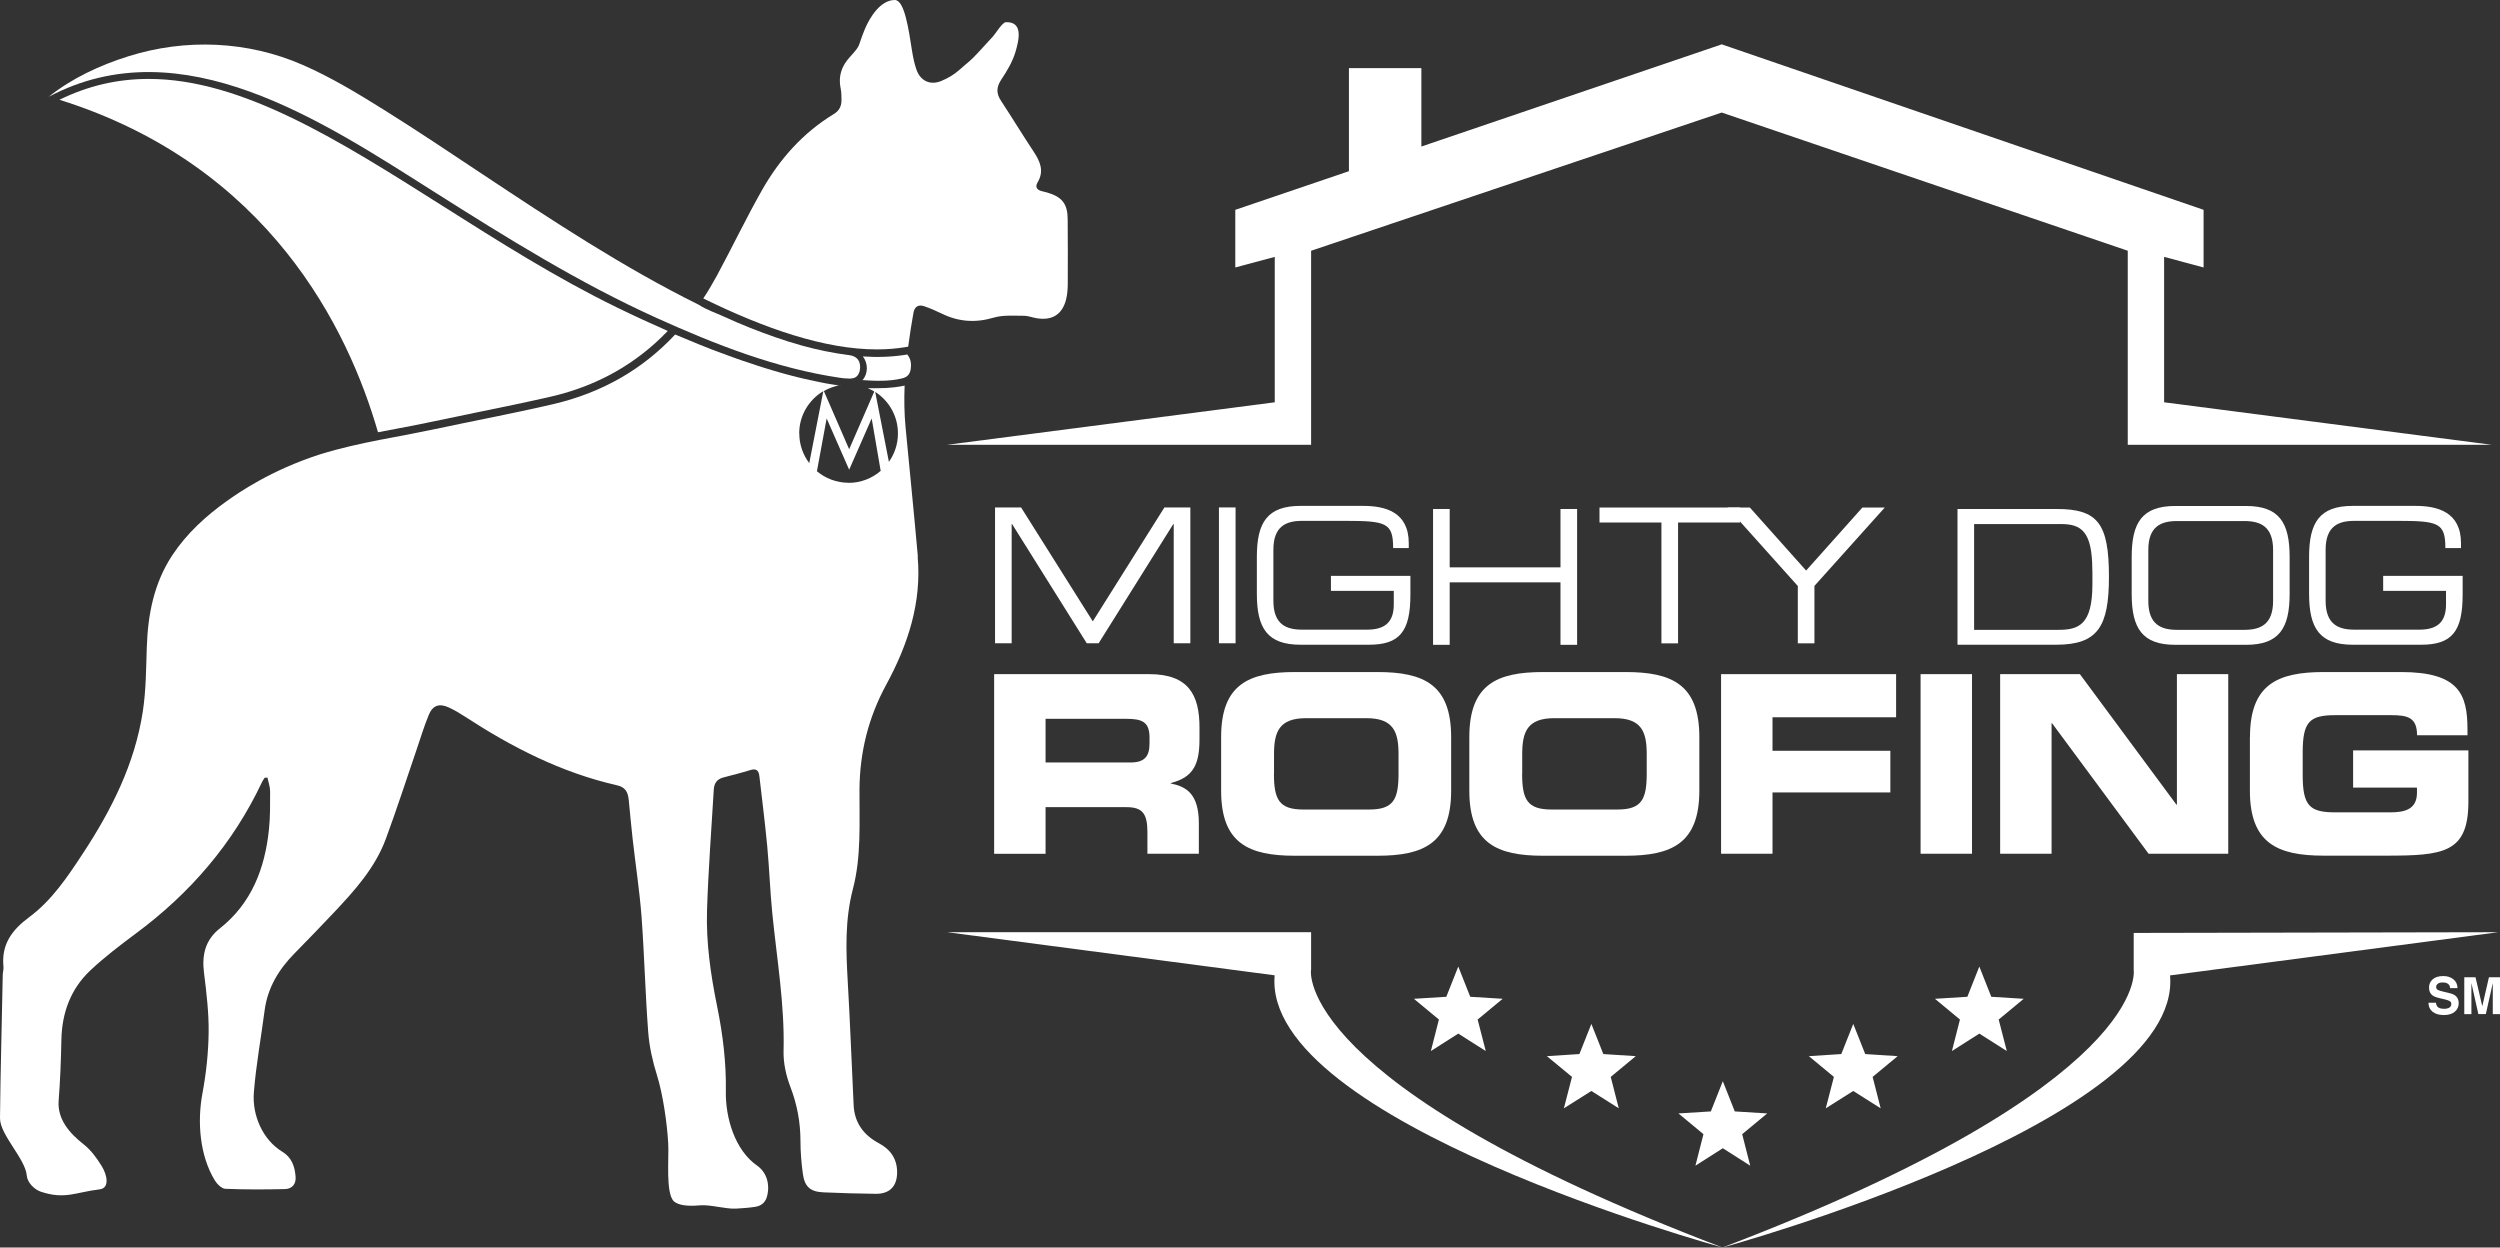 <?xml version="1.0" encoding="UTF-8"?><svg id="Layer_2" xmlns="http://www.w3.org/2000/svg" viewBox="0 0 273.68 136.57"><rect x="0" y="0" width="273.68" height="136.57" fill="#333333" stroke="none"/><defs><style>.cls-1{fill:#fff;}</style></defs><g id="Layer_2-2"><g id="TM_SM_R_Mark"><path class="cls-1" d="m267.51,110.44c.2,0,.36-.02.49-.07.24-.08.35-.24.35-.47,0-.13-.06-.24-.18-.31s-.3-.13-.55-.19l-.43-.1c-.42-.09-.71-.2-.87-.31-.27-.19-.41-.48-.41-.88,0-.36.13-.66.4-.9s.65-.36,1.16-.36c.43,0,.79.11,1.09.34s.46.55.47.98h-.81c-.01-.24-.12-.42-.32-.52-.13-.07-.3-.1-.49-.1-.22,0-.39.04-.52.13-.13.09-.2.21-.2.37,0,.14.06.25.19.32.08.05.26.1.53.17l.7.17c.31.07.54.17.69.29.24.19.36.47.36.83s-.14.68-.42.92-.68.37-1.2.37-.94-.12-1.24-.36-.45-.57-.45-.99h.81c.03.18.08.32.15.41.14.17.37.25.7.25h0Z"/><path class="cls-1" d="m270.56,111.02h-.79v-4.04h1.23l.74,3.18.73-3.18h1.21v4.04h-.79v-3.4l-.76,3.39h-.82l-.76-3.39v3.4h.01Z"/></g><g id="MDR-00-Print-Color_Logo_Horizontal"><path class="cls-1" d="m214.29,55.72h10.85c4.5,0,5.73,1.56,5.73,7.43,0,5.46-1.22,7.43-5.79,7.43h-10.79v-14.87h0Zm14.76,6.72c0-4.29-1.21-5.07-3.43-5.07h-9.51v11.58h9.22c2.21,0,3.73-.53,3.73-4.99v-1.52h-.01Z"/><path class="cls-1" d="m156.88,55.72h1.82v6.39h12.13v-6.39h1.82v14.87h-1.82v-6.84h-12.13v6.84h-1.82v-14.87Z"/><polygon class="cls-1" points="272.76 48.69 236.91 44.04 236.91 28.12 241.23 29.28 241.23 22.97 188.52 4.87 188.52 4.84 188.48 4.86 188.44 4.84 188.44 4.87 155.6 16.04 155.6 7.46 147.67 7.46 147.67 18.74 135.23 22.97 135.23 29.28 139.55 28.12 139.55 44.04 103.7 48.69 143.53 48.69 143.53 27.45 188.48 12.32 232.93 27.45 232.93 48.69 272.76 48.69"/><path class="cls-1" d="m143.53,106.18v-4.13h-39.84l35.85,4.72c-1.42,16.01,49.01,29.79,49.01,29.79-47.08-17.94-45.03-30.39-45.03-30.39h0Zm129.89-4.13l-39.84.08v4.05s2.05,12.45-45.03,30.39c0,0,50.43-13.78,49.01-29.79l35.85-4.72h.01Z"/><path class="cls-1" d="m87.34,41.27c-.23-.06-.47-.12-.71-.18.24.06.47.12.71.18Z"/><path class="cls-1" d="m82.95,40.02c-.27-.09-.55-.18-.83-.28.28.09.56.19.83.28Z"/><path class="cls-1" d="m85.96,40.91c-.24-.07-.49-.14-.74-.21.25.07.5.14.74.21Z"/><path class="cls-1" d="m84.49,40.49c-.26-.08-.52-.16-.78-.24.26.08.53.16.78.24Z"/><path class="cls-1" d="m79.62,38.87c-.33-.12-.68-.25-1.02-.38.34.13.68.26,1.02.38Z"/><path class="cls-1" d="m81.33,39.48c-.3-.1-.6-.21-.91-.32.3.11.61.22.91.32Z"/><path class="cls-1" d="m77.83,38.19c-.45-.17-.91-.36-1.38-.55.46.19.93.37,1.38.55Z"/><path class="cls-1" d="m96.01,42.5c-.24,0-.5,0-.76,0,.26,0,.52,0,.76,0Z"/><path class="cls-1" d="m91.52,42.12c.1.02.2.03.29.04h0c-.1,0-.2-.03-.3-.04h.01Z"/><path class="cls-1" d="m88.64,41.57c-.22-.05-.44-.1-.67-.15.23.05.45.1.67.15Z"/><path class="cls-1" d="m91.02,42.04c-.2-.03-.4-.07-.6-.1.2.04.4.07.6.1Z"/><path class="cls-1" d="m89.86,41.83c-.21-.04-.41-.08-.63-.13.21.04.42.09.63.13Z"/><path class="cls-1" d="m100.48,60.93c-.42-4.73-.9-9.46-1.35-14.19-.14-1.52-.16-3.02-.1-4.53-.57.13-1.55.29-3.03.29-.24,0-.5,0-.76,0-.08,0-.16,0-.24,0,.25.1.48.22.71.36l-2.75,6.32-2.77-6.37c.5-.29,1.05-.49,1.63-.62-.1,0-.19-.03-.29-.04-.17-.03-.34-.05-.51-.08-.2-.03-.4-.07-.6-.1-.18-.03-.37-.07-.55-.11-.21-.04-.41-.08-.63-.13-.2-.04-.4-.08-.6-.13-.22-.05-.44-.1-.67-.15-.21-.05-.42-.1-.63-.15-.23-.06-.47-.12-.71-.18-.22-.06-.45-.12-.68-.18-.24-.07-.49-.14-.74-.21-.24-.07-.47-.14-.72-.21-.26-.08-.52-.16-.78-.24-.25-.08-.5-.15-.76-.24-.27-.09-.55-.18-.83-.28-.26-.09-.52-.17-.79-.26-.3-.1-.6-.21-.91-.32-.27-.1-.53-.19-.8-.29-.33-.12-.68-.25-1.02-.38-.26-.1-.51-.19-.78-.29-.45-.17-.91-.36-1.38-.55-.82-.33-1.66-.68-2.53-1.05-3.5,3.75-7.91,6.35-13.34,7.62-4.37,1.02-8.78,1.84-13.17,2.78-.9.19-1.8.37-2.7.54-1,.19-2,.38-3,.57-.03,0-.07,0-.1.02-2.16.42-4.34.9-6.57,1.59-5.37,1.73-8.91,4.19-10.2,5.11-2.3,1.64-4.38,3.54-5.96,5.92-2.02,3.06-2.68,6.48-2.8,10.07-.08,2.35-.08,4.74-.44,7.06-.87,5.7-3.41,10.74-6.55,15.52-1.68,2.56-3.4,5.14-5.87,6.97-1.92,1.42-3.08,3.01-2.83,5.46.02.29-.07.58-.08.87C.21,111.94.05,117.17,0,122.4c-.02,1.82,2.79,4.47,2.93,6.29.06.77.84,1.54,1.57,1.78,2.64.86,3.75.05,6.41-.27,1.13-.14.82-1.59.21-2.57-.53-.86-1.17-1.73-1.95-2.35-1.6-1.25-2.9-2.78-2.75-4.78.17-2.22.26-4.45.3-6.68.06-2.95,1.02-5.56,3.16-7.58,1.54-1.45,3.24-2.74,4.94-4.01,5.98-4.42,10.7-9.89,13.88-16.65.07-.16.19-.3.29-.45h.29c.1.5.29.99.29,1.49,0,1.4.02,2.82-.13,4.21-.45,4.26-1.9,8.06-5.38,10.81-1.59,1.26-1.97,2.89-1.73,4.83.27,2.18.54,4.39.51,6.58-.03,2.22-.27,4.46-.68,6.65-.58,3.11-.3,6.79,1.35,9.51.25.41.75.91,1.16.93,2.17.09,4.36.08,6.53.03.79-.02,1.22-.56,1.16-1.34-.08-1.12-.42-2.13-1.47-2.76-2.14-1.3-3.3-4-3.1-6.48.24-3.01.79-5.99,1.18-8.99.33-2.48,1.55-4.48,3.27-6.23,1.45-1.47,2.89-2.97,4.31-4.47,2.26-2.4,4.49-4.86,5.67-8.02,1.21-3.26,2.27-6.57,3.4-9.86.43-1.26.81-2.53,1.32-3.76.43-1.06,1.16-1.29,2.2-.81.6.28,1.18.62,1.73.98,5.15,3.36,10.56,6.14,16.61,7.52.93.21,1.25.65,1.35,1.63.14,1.4.26,2.8.42,4.2.32,2.85.76,5.69.98,8.55.31,4.21.41,8.43.73,12.64.12,1.6.48,3.21.96,4.74.65,2.06,1.11,5.28,1.23,7.44.1,1.56-.31,5.5.63,6.37.48.41,1.43.56,2.85.43,1.11-.1,2.82.42,3.93.36.72-.04,1.43-.09,2.14-.2.61-.1,1.06-.44,1.25-1.08.37-1.28.03-2.66-1.07-3.43-2.45-1.71-3.47-5.26-3.42-8.13.05-3.15-.33-6.25-.96-9.33-.71-3.48-1.21-6.98-1.1-10.51.14-4.4.48-8.8.74-13.2.04-.69.36-1.14,1.05-1.32.97-.26,1.96-.5,2.92-.8.65-.21.94-.01,1.02.64.29,2.55.62,5.1.86,7.67.23,2.43.31,4.87.55,7.3.5,5.04,1.37,10.04,1.24,15.15-.03,1.29.27,2.66.73,3.87.75,1.95,1.12,3.91,1.12,5.98,0,1.19.1,2.39.26,3.57.2,1.44.82,1.98,2.28,2.04,1.91.08,3.82.14,5.73.16,1.47,0,2.27-.79,2.31-2.26.03-1.52-.69-2.58-2-3.28-1.67-.89-2.67-2.24-2.76-4.17-.22-4.48-.38-8.97-.64-13.44-.2-3.45-.33-6.83.57-10.26.92-3.53.69-7.22.71-10.86.03-4.06.97-7.86,2.92-11.45,2.37-4.36,3.9-8.97,3.45-14.03h.02Zm-2.18-13.48c0,1.16-.37,2.24-.99,3.11l-1.5-7.66c1.5.96,2.49,2.64,2.49,4.55Zm-10.81,0c0-1.97,1.06-3.69,2.64-4.63l-1.54,7.88c-.68-.91-1.09-2.02-1.09-3.25h-.01Zm5.41,5.4c-1.32,0-2.53-.48-3.47-1.26l1.06-5.75h.02l2.45,5.58,2.45-5.58h.02l.98,5.71c-.94.81-2.17,1.31-3.51,1.31h0Z"/><path class="cls-1" d="m116.88,24.02c0-1.69-.6-2.46-2.23-2.94-.21-.06-.41-.11-.62-.16-.55-.13-.72-.5-.45-.94.76-1.27.28-2.31-.43-3.39-1.22-1.84-2.36-3.72-3.57-5.56-.54-.82-.51-1.5.04-2.33.63-.94,1.23-1.96,1.55-3.03.42-1.41.81-3.31-1.06-3.24-.39.02-1.13,1.26-1.4,1.55-.81.89-.86.95-1.46,1.59-1.13,1.23-1.01,1-2.26,2.11-.56.5-1.26.9-1.96,1.19-1.23.5-2.3-.03-2.72-1.29-.23-.67-.37-1.38-.48-2.09-.35-2.2-.8-5.49-1.87-5.49-1.56,0-2.72,1.85-3.28,3.18-.88,2.14-.35,1.63-1.66,3.08-.91,1-1.27,2.11-.99,3.44.09.41.08.84.09,1.27,0,.66-.26,1.17-.85,1.52-3.37,2.05-5.92,4.92-7.85,8.32-1.75,3.09-3.29,6.31-4.98,9.44-.46.84-.94,1.65-1.45,2.42,6.76,3.32,13.32,5.58,19.01,5.58,1.11,0,2.18-.09,3.19-.26l.23-.04c.16-1.24.36-2.48.58-3.72.12-.66.54-.92,1.16-.71.65.22,1.29.5,1.91.8,1.85.91,3.7,1.05,5.72.45,1.02-.3,2.19-.2,3.29-.2.5,0,.98.21,1.48.28,1.63.24,2.7-.42,3.13-2,.15-.58.2-1.21.2-1.81.02-2.34,0-4.67-.01-7.01h0Z"/><path class="cls-1" d="m95,42.48c.08,0,.16,0,.24,0-.08,0-.16,0-.24,0h0Z"/><path class="cls-1" d="m83.71,40.25c-.25-.08-.5-.15-.76-.24.26.08.51.16.76.24Z"/><path class="cls-1" d="m85.21,40.7c-.24-.07-.47-.14-.72-.21.24.07.48.14.72.21Z"/><path class="cls-1" d="m86.63,41.09c-.22-.06-.45-.12-.68-.18.23.06.45.12.68.18Z"/><path class="cls-1" d="m90.42,41.94c-.18-.03-.37-.07-.55-.11.19.04.37.07.55.11Z"/><path class="cls-1" d="m91.52,42.12c-.17-.03-.34-.05-.51-.08.17.03.34.06.51.08Z"/><path class="cls-1" d="m89.23,41.7c-.2-.04-.4-.08-.6-.13.2.04.4.09.6.13Z"/><path class="cls-1" d="m87.97,41.42c-.21-.05-.42-.1-.63-.15.22.05.43.1.63.15Z"/><path class="cls-1" d="m80.43,39.16c-.27-.1-.53-.19-.8-.29.27.1.54.19.8.29Z"/><path class="cls-1" d="m82.12,39.74c-.26-.09-.52-.17-.79-.26.27.09.53.18.79.26Z"/><path class="cls-1" d="m78.61,38.49c-.26-.1-.51-.19-.78-.29.27.1.52.2.78.29Z"/><path class="cls-1" d="m91.82,42.17h0c.1,0,.19.03.28.04-.09,0-.18-.03-.28-.04Z"/><path class="cls-1" d="m108.94,55.55h2.84l7.85,12.47,7.84-12.47h2.84v14.87h-1.82v-13.06h-.04l-8.18,13.06h-1.3l-8.18-13.06h-.04v13.06h-1.82v-14.87h.01Z"/><path class="cls-1" d="m133.44,55.55h1.82v14.87h-1.82v-14.87Z"/><path class="cls-1" d="m154.4,65.1c0,4.05-1.19,5.48-4.54,5.48h-7.49c-3.63,0-4.78-1.81-4.78-5.57v-4.06c0-3.76,1.15-5.57,4.78-5.57h6.86c2.41,0,4.99.66,4.99,4.09v.53h-1.71c0-2.77-.76-2.98-5.25-2.98h-4.71c-1.74,0-3.15.57-3.15,3.16v5.59c0,2.59,1.41,3.16,3.15,3.16h7.1c1.82,0,2.93-.7,2.93-2.75v-1.5h-6.88v-1.64h8.7v2.05h0Z"/><path class="cls-1" d="m181.89,57.2h-6.79v-1.64h15.39v1.64h-6.79v13.23h-1.82v-13.23h0Z"/><path class="cls-1" d="m196.8,64.14l-7.69-8.58h2.45l6.16,6.9,6.16-6.9h2.45l-7.7,8.58v6.29h-1.82v-6.29h0Z"/><path class="cls-1" d="m233.36,60.96c0-3.76,1.15-5.57,4.78-5.57h7.73c3.63,0,4.78,1.81,4.78,5.57v4.06c0,3.76-1.15,5.57-4.78,5.57h-7.73c-3.63,0-4.78-1.81-4.78-5.57,0,0,0-4.06,0-4.06Zm15.48-.76c0-2.59-1.41-3.16-3.15-3.16h-7.36c-1.74,0-3.15.57-3.15,3.16v5.59c0,2.59,1.41,3.16,3.15,3.16h7.36c1.74,0,3.15-.57,3.15-3.16v-5.59Z"/><path class="cls-1" d="m269.59,65.1c0,4.05-1.19,5.48-4.54,5.48h-7.49c-3.63,0-4.78-1.81-4.78-5.57v-4.06c0-3.76,1.15-5.57,4.78-5.57h6.86c2.41,0,4.99.66,4.99,4.09v.53h-1.71c0-2.77-.76-2.98-5.25-2.98h-4.71c-1.74,0-3.15.57-3.15,3.16v5.59c0,2.59,1.41,3.16,3.15,3.16h7.1c1.82,0,2.93-.7,2.93-2.75v-1.5h-6.88v-1.64h8.7v2.05h0Z"/><path class="cls-1" d="m108.83,73.8h16.98c4.33,0,5.5,2.31,5.5,5.84v1.25c0,2.63-.56,4.18-3.14,4.83v.05c1.67.33,3.07,1.12,3.07,4.35v3.34h-5.63v-2.36c0-2.06-.56-2.74-2.31-2.74h-8.84v5.11h-5.63v-19.66h0Zm5.63,9.67h9.3c1.52,0,2.08-.65,2.08-2.07v-.65c0-1.74-.81-2.06-2.59-2.06h-8.79s0,4.78,0,4.78Z"/><path class="cls-1" d="m133.68,80.69c0-5.76,3.01-7.12,8.08-7.12h9.02c5.07,0,8.08,1.36,8.08,7.12v5.87c0,5.76-3.01,7.12-8.08,7.12h-9.02c-5.07,0-8.08-1.36-8.08-7.12v-5.87Zm5.78,3.99c0,2.85.56,3.94,3.22,3.94h7.2c2.66,0,3.22-1.09,3.22-3.94v-2.12c0-2.45-.56-3.94-3.52-3.94h-6.59c-2.96,0-3.52,1.49-3.52,3.94v2.12h0Z"/><path class="cls-1" d="m160.85,80.69c0-5.76,3.01-7.12,8.08-7.12h9.02c5.07,0,8.08,1.36,8.08,7.12v5.87c0,5.76-3.02,7.12-8.08,7.12h-9.02c-5.07,0-8.08-1.36-8.08-7.12v-5.87Zm5.78,3.99c0,2.85.56,3.94,3.22,3.94h7.2c2.66,0,3.22-1.09,3.22-3.94v-2.12c0-2.45-.56-3.94-3.52-3.94h-6.59c-2.96,0-3.52,1.49-3.52,3.94v2.12h0Z"/><path class="cls-1" d="m188.41,73.8h19.16v4.72h-13.53v3.67h12.9v4.56h-12.9v6.71h-5.63v-19.66Z"/><path class="cls-1" d="m210.25,73.8h5.63v19.66h-5.63v-19.66Z"/><path class="cls-1" d="m218.97,73.8h8.72l10.57,14.29h.05v-14.29h5.62v19.66h-8.72l-10.57-14.29h-.05v14.29h-5.63v-19.66h0Z"/><path class="cls-1" d="m246.31,80.69c0-5.76,3.01-7.12,8.08-7.12h8.46c6.38,0,7.27,2.47,7.27,6.3v.62h-5.52c0-1.96-1.04-2.2-2.84-2.2h-6.11c-2.84,0-3.57.73-3.57,4.1v2.44c0,3.37.74,4.1,3.57,4.1h6c1.47,0,2.94-.25,2.94-2.14v-.57h-6.99v-4.07h12.62v5.6c0,5.65-2.74,5.92-9.07,5.92h-6.77c-5.07,0-8.08-1.36-8.08-7.12v-5.87h0Z"/><polygon class="cls-1" points="159.64 105.81 160.95 109.12 164.5 109.34 161.76 111.61 162.65 115.06 159.64 113.15 156.64 115.06 157.52 111.61 154.78 109.34 158.33 109.12 159.64 105.81"/><polygon class="cls-1" points="188.6 118.36 189.91 121.67 193.46 121.89 190.72 124.16 191.6 127.61 188.6 125.7 185.6 127.61 186.48 124.16 183.74 121.89 187.29 121.67 188.6 118.36"/><polygon class="cls-1" points="174.21 112.09 175.52 115.39 179.07 115.62 176.33 117.89 177.21 121.33 174.21 119.43 171.2 121.33 172.09 117.89 169.34 115.62 172.9 115.39 174.21 112.09"/><polygon class="cls-1" points="202.88 112.09 204.19 115.39 207.74 115.62 205 117.89 205.88 121.33 202.88 119.43 199.87 121.33 200.76 117.89 198.02 115.62 201.57 115.39 202.88 112.09"/><polygon class="cls-1" points="216.68 105.81 217.99 109.12 221.54 109.34 218.8 111.61 219.69 115.06 216.68 113.15 213.68 115.06 214.56 111.61 211.82 109.34 215.37 109.12 216.68 105.81"/><path class="cls-1" d="m47.23,46.18c1.7-.36,3.42-.72,5.09-1.06,2.65-.54,5.39-1.1,8.07-1.72,5.02-1.17,9.27-3.58,12.71-7.17-1.75-.77-3.59-1.61-5.56-2.57-6.67-3.25-12.96-7.24-19.06-11.1-11.31-7.16-21.99-13.92-32.2-13.92-3.44,0-6.64.75-9.77,2.28,22.93,7.2,31.62,25.11,34.87,36.4.69-.14,1.37-.26,2.05-.39,1.24-.23,2.53-.48,3.8-.75Z"/><path class="cls-1" d="m93.16,41.43c.71,0,1-.61,1-1.25,0-.83-.49-1.22-1.25-1.31-1.74-.22-3.46-.58-5.16-1.05-1.93-.54-3.82-1.21-5.68-1.95-.98-.39-1.95-.81-2.91-1.25-.86-.39-1.87-.73-2.65-1.25h0c-8.3-4.11-16.07-9.24-23.78-14.36-3.55-2.36-7.1-4.74-10.72-7-2.86-1.79-5.77-3.55-8.86-4.9-6.02-2.64-12.83-2.92-19.09-.95-3.07.96-6.19,2.4-8.72,4.43,14.57-7.72,30.12,2.78,42.25,10.45,7.9,5,15.8,9.93,24.34,13.79,6.35,2.87,13.05,5.5,19.98,6.52.09,0,.17.02.26.04h0s.68.06.98.06v-.02Z"/><path class="cls-1" d="m99.33,38.81h-.02c-1.6.27-3.24.32-4.86.21.6.73.6,1.89-.03,2.59,1.39.1,2.89.15,4.26-.17.76-.16,1.02-.57,1.05-1.4.02-.44-.12-.89-.4-1.23Z"/></g></g></svg>